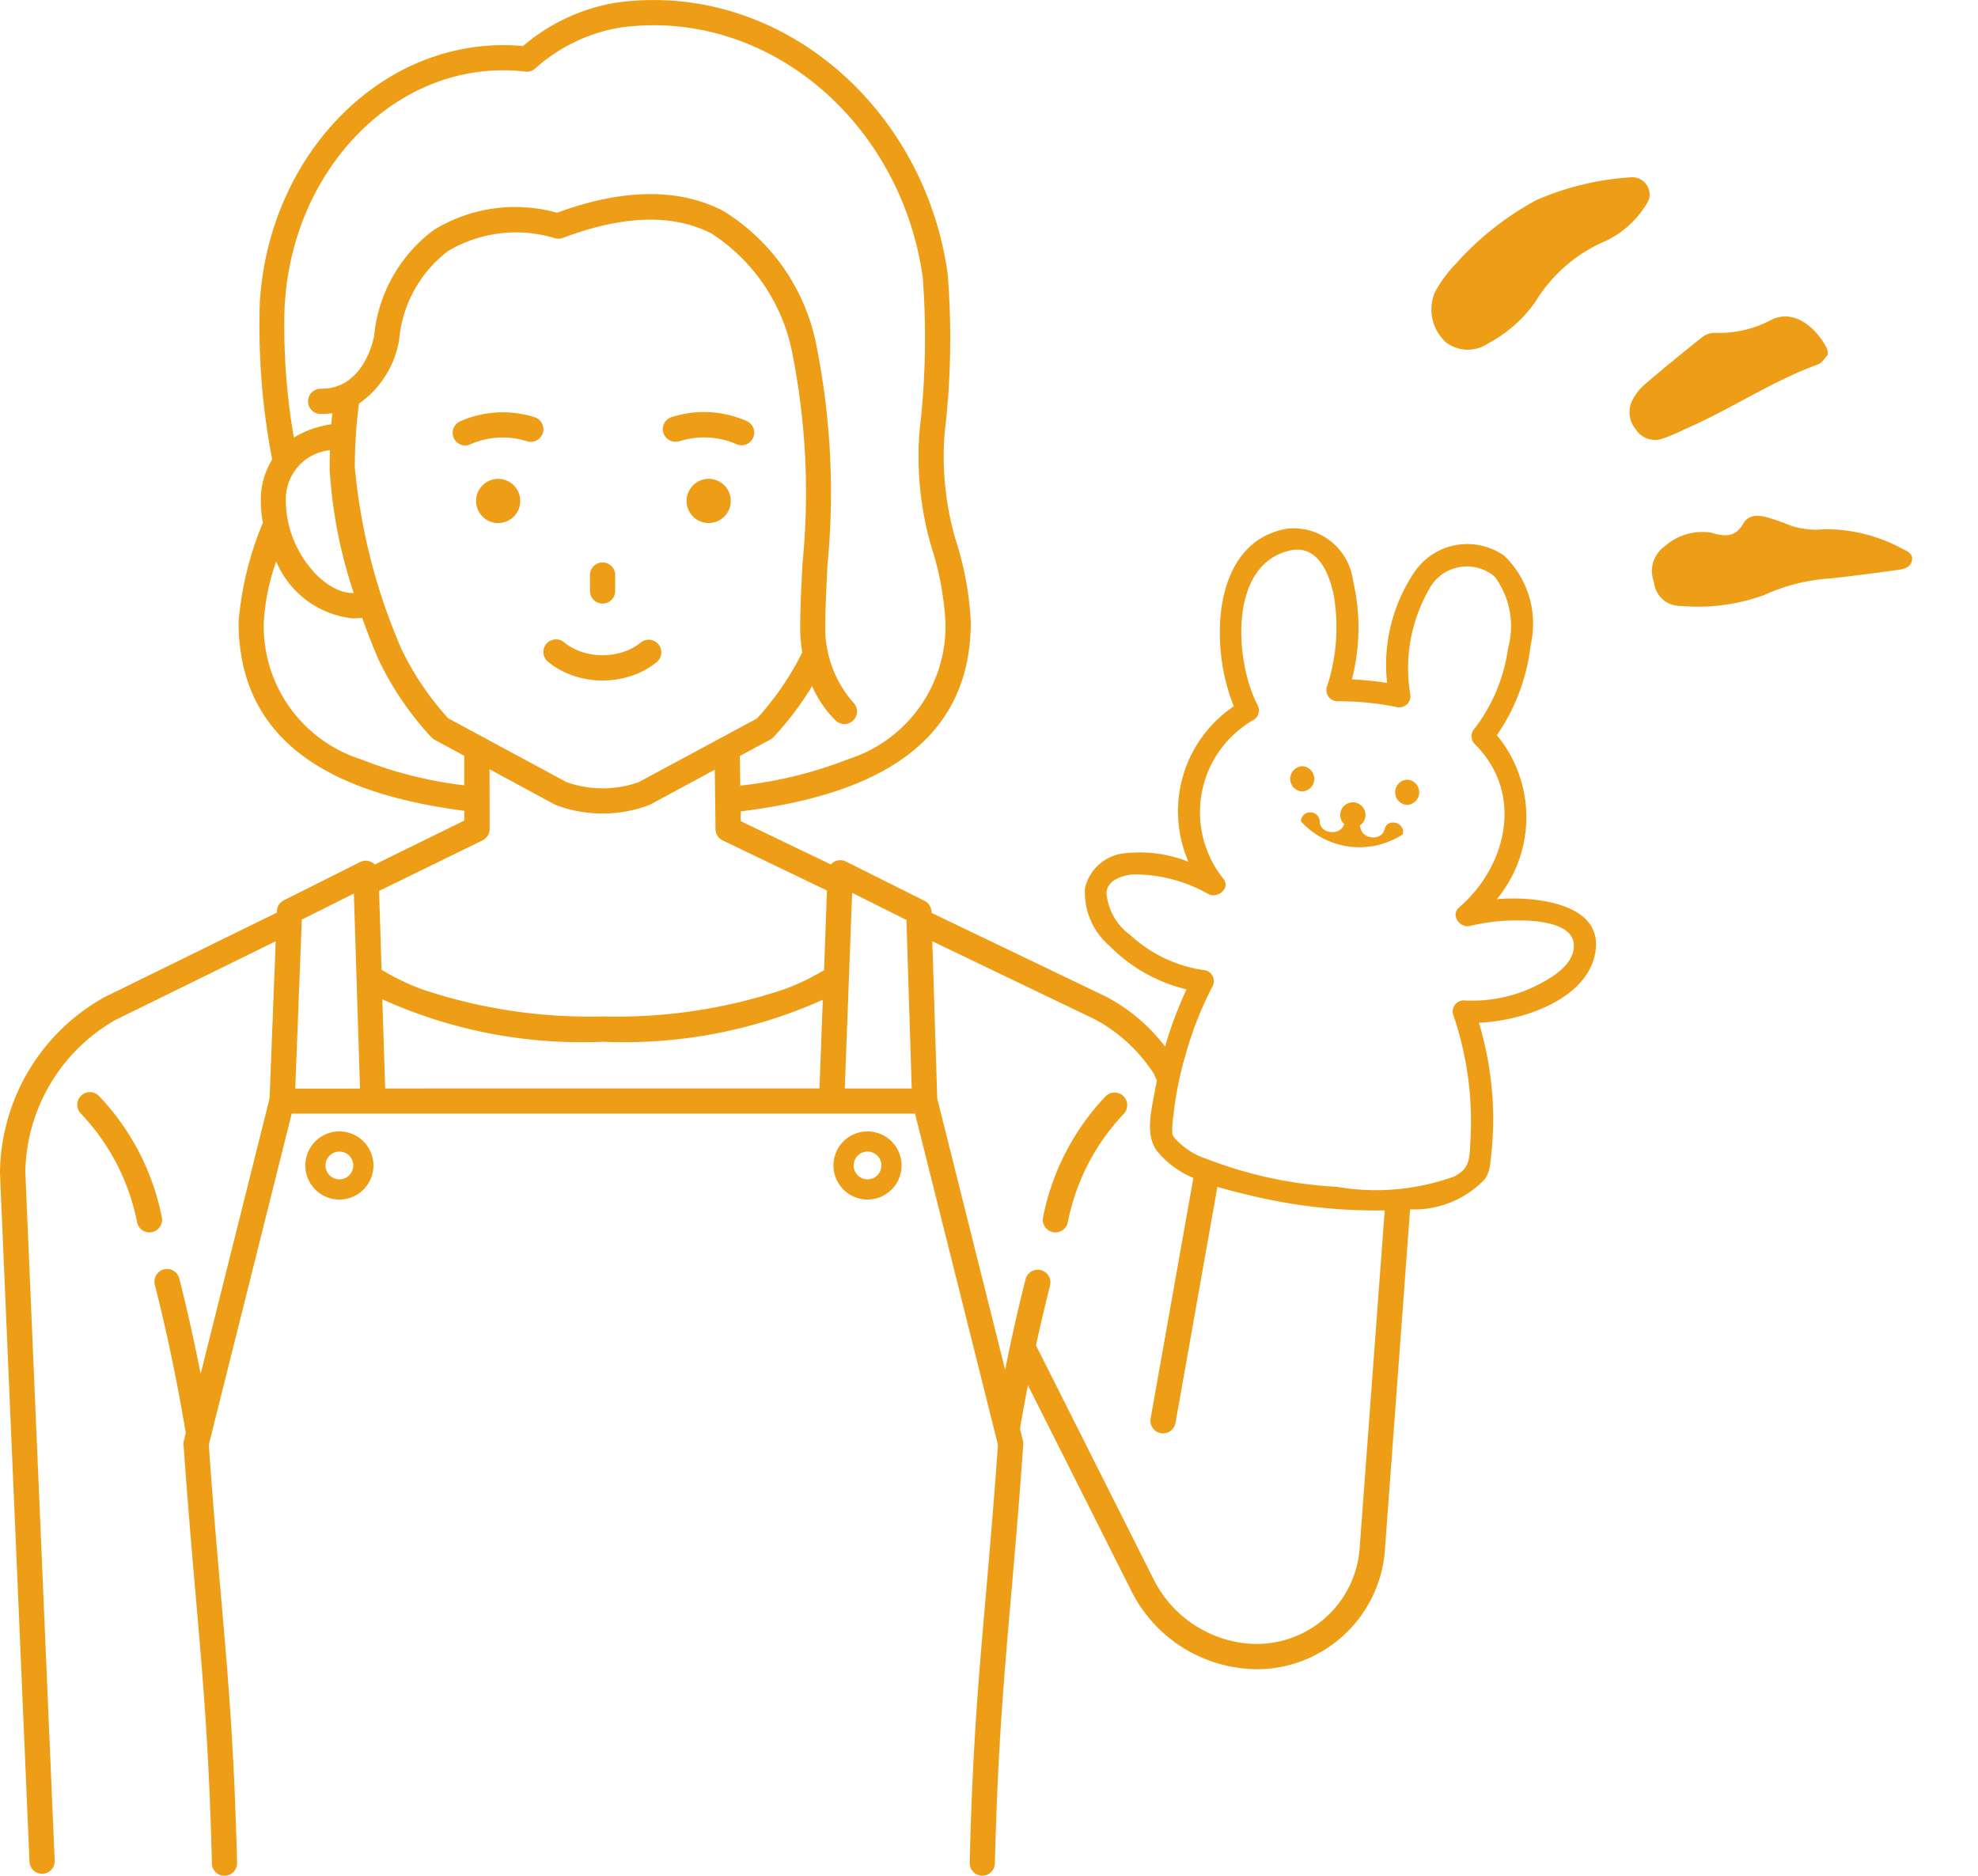 <svg xmlns="http://www.w3.org/2000/svg" xmlns:xlink="http://www.w3.org/1999/xlink" width="68.401" height="64.861" viewBox="0 0 68.401 64.861">
  <defs>
    <clipPath id="clip-path">
      <rect id="長方形_70" data-name="長方形 70" width="55.195" height="64.861" fill="#ee9e16"/>
    </clipPath>
    <clipPath id="clip-path-2">
      <rect id="長方形_69" data-name="長方形 69" width="18.105" height="14.204" transform="translate(0 0)" fill="#ee9e16"/>
    </clipPath>
  </defs>
  <g id="グループ_826" data-name="グループ 826" transform="translate(-612 -4319.566)">
    <g id="グループ_183" data-name="グループ 183" transform="translate(612 4319.566)">
      <g id="グループ_182" data-name="グループ 182" clip-path="url(#clip-path)">
        <path id="パス_1795" data-name="パス 1795" d="M353.305,368.012a8.439,8.439,0,0,0-2.155,4.181.436.436,0,1,0,.858.16,7.568,7.568,0,0,1,1.937-3.747.436.436,0,1,0-.64-.594" transform="translate(-315.081 -330.093)" fill="#ee9e16"/>
        <path id="パス_1796" data-name="パス 1796" d="M29.1,372.192a8.439,8.439,0,0,0-2.155-4.181.437.437,0,1,0-.64.594,7.568,7.568,0,0,1,1.937,3.746.436.436,0,1,0,.858-.159" transform="translate(-23.503 -330.092)" fill="#ee9e16"/>
        <path id="パス_1797" data-name="パス 1797" d="M103.986,383.31a1.178,1.178,0,1,0-1.179-1.178,1.18,1.18,0,0,0,1.179,1.178m0-1.659a.48.48,0,1,1-.48.48.481.481,0,0,1,.48-.48" transform="translate(-92.249 -341.83)" fill="#ee9e16"/>
        <path id="パス_1798" data-name="パス 1798" d="M281.8,383.31a1.178,1.178,0,1,0-1.179-1.178,1.18,1.18,0,0,0,1.179,1.178m0-1.659a.48.48,0,1,1-.48.48.481.481,0,0,1,.48-.48" transform="translate(-251.8 -341.83)" fill="#ee9e16"/>
        <path id="パス_1799" data-name="パス 1799" d="M183.68,215.388a.436.436,0,0,0-.556.673,2.777,2.777,0,0,0,.858.478,3.173,3.173,0,0,0,2.06,0,2.778,2.778,0,0,0,.858-.478.437.437,0,0,0-.555-.674,1.909,1.909,0,0,1-.59.327,2.312,2.312,0,0,1-1.486,0,1.906,1.906,0,0,1-.59-.327" transform="translate(-164.175 -193.179)" fill="#ee9e16"/>
        <path id="パス_1800" data-name="パス 1800" d="M161.072,161.237a.764.764,0,1,0,.764.764.764.764,0,0,0-.764-.764" transform="translate(-143.845 -144.678)" fill="#ee9e16"/>
        <path id="パス_1801" data-name="パス 1801" d="M152.848,139.947a.435.435,0,0,0,.177-.038,2.789,2.789,0,0,1,1.974-.1.437.437,0,0,0,.27-.83,3.664,3.664,0,0,0-2.6.136.437.437,0,0,0,.178.835" transform="translate(-136.759 -124.546)" fill="#ee9e16"/>
        <path id="パス_1802" data-name="パス 1802" d="M232.727,162a.764.764,0,1,0-.764.764.764.764,0,0,0,.764-.764" transform="translate(-207.456 -144.678)" fill="#ee9e16"/>
        <path id="パス_1803" data-name="パス 1803" d="M223.768,139.807a2.789,2.789,0,0,1,1.974.1.436.436,0,0,0,.355-.8,3.663,3.663,0,0,0-2.6-.136.436.436,0,1,0,.27.83" transform="translate(-200.275 -124.547)" fill="#ee9e16"/>
        <path id="パス_1804" data-name="パス 1804" d="M199.521,190.364v-.55a.436.436,0,0,0-.873,0v.55a.436.436,0,1,0,.873,0" transform="translate(-178.247 -169.929)" fill="#ee9e16"/>
        <path id="パス_1805" data-name="パス 1805" d="M51.764,31.089a4.447,4.447,0,0,0,0-5.667,6.856,6.856,0,0,0,1.171-3.13,3.265,3.265,0,0,0-.907-3.068,2.212,2.212,0,0,0-3.088.518,5.732,5.732,0,0,0-.972,3.871,11.092,11.092,0,0,0-1.217-.121,7.138,7.138,0,0,0,.037-3.427,2.072,2.072,0,0,0-2.266-1.786c-2.646.44-2.7,4.117-1.853,6.142A4.379,4.379,0,0,0,41.1,29.8a4.531,4.531,0,0,0-2.151-.3,1.561,1.561,0,0,0-1.428,1.212,2.438,2.438,0,0,0,.853,2,5.552,5.552,0,0,0,2.658,1.5,13.7,13.7,0,0,0-.742,1.975,6.212,6.212,0,0,0-2.037-1.723l-6.041-2.9v-.038a.436.436,0,0,0-.241-.377l-2.716-1.358a.433.433,0,0,0-.522.1l-1.283-.616-1.835-.882,0-.336c4.288-.529,7.957-2.118,7.957-6.555a11.079,11.079,0,0,0-.532-2.865A10.282,10.282,0,0,1,32.665,15a27.9,27.9,0,0,0,.106-5.548C32.01,4.065,27.641,0,22.609,0A9.422,9.422,0,0,0,21.3.092a6.609,6.609,0,0,0-3.213,1.5c-.074-.007-.146-.013-.216-.017-.156-.01-.313-.015-.469-.015-4.407,0-8.1,3.9-8.415,8.867a24.37,24.37,0,0,0,.426,5.46,2.665,2.665,0,0,0-.393,1.45,4,4,0,0,0,.072.737A11.329,11.329,0,0,0,8.251,21.5c0,4.386,3.583,5.988,7.806,6.536v.338l-3.094,1.519a.435.435,0,0,0-.507-.085L9.817,31.13a.436.436,0,0,0-.241.373l0,.053L3.6,34.488a7.027,7.027,0,0,0-3.6,6.074L1.021,64.376a.436.436,0,0,0,.436.418h.019a.436.436,0,0,0,.416-.436c0-.006,0-.012,0-.019L.877,40.525a6.169,6.169,0,0,1,3.111-5.254l5.547-2.723-.212,5.435L6.939,47.508c-.215-1.1-.459-2.2-.738-3.3a.436.436,0,0,0-.846.215c.436,1.719.785,3.425,1.071,5.13l-.066.262a.438.438,0,0,0-.012.137c.147,2.085.294,3.768.423,5.254.256,2.943.458,5.272.556,9.154,0,.024,0,.048,0,.073a.436.436,0,0,0,.872-.011s0-.007,0-.011c-.1-3.954-.3-6.3-.561-9.281-.127-1.465-.272-3.124-.417-5.17l2.867-11.452H31.644l2.867,11.452c-.145,2.046-.289,3.7-.417,5.17-.259,2.977-.463,5.328-.561,9.282,0,0,0,.007,0,.011a.436.436,0,0,0,.425.436h.011a.436.436,0,0,0,.436-.426c.1-3.927.3-6.266.558-9.228.129-1.485.276-3.168.423-5.253a.438.438,0,0,0-.012-.137l-.1-.414q.128-.752.273-1.5l3.55,7.059a4.893,4.893,0,0,0,3.978,2.74q.213.021.424.021a4.454,4.454,0,0,0,4.388-4.043v-.011l.876-11.849a3.374,3.374,0,0,0,2.593-1.052,1.212,1.212,0,0,0,.182-.558,12.379,12.379,0,0,0,.1-1.585,11.7,11.7,0,0,0-.495-3.259c1.518-.059,3.687-.8,4.013-2.357.383-1.827-2.2-2.024-3.394-1.914m1.62,2.855a4.993,4.993,0,0,1-2.764.644.383.383,0,0,0-.368.483,11.348,11.348,0,0,1,.6,4.35c-.036.623,0,.966-.558,1.255a7.966,7.966,0,0,1-4.055.36,14.6,14.6,0,0,1-4.517-.97,2.5,2.5,0,0,1-1.129-.753c-.029-.046-.052-.124-.049-.1a3.055,3.055,0,0,1,.036-.633A11.972,11.972,0,0,1,41,36.468a12.279,12.279,0,0,1,.927-2.353.387.387,0,0,0-.33-.575,4.741,4.741,0,0,1-2.5-1.2,2,2,0,0,1-.832-1.456c.014-.443.528-.609.888-.645a5.132,5.132,0,0,1,2.638.679c.31.153.767-.186.523-.523a3.675,3.675,0,0,1,1.034-5.5.387.387,0,0,0,.137-.523c-.777-1.485-1.022-4.864,1.135-5.339.955-.211,1.355.817,1.505,1.56a6.573,6.573,0,0,1-.243,3.171.385.385,0,0,0,.368.484,10.09,10.09,0,0,1,2.045.2.388.388,0,0,0,.47-.47,5.471,5.471,0,0,1,.633-3.562,1.482,1.482,0,0,1,2.292-.475,2.881,2.881,0,0,1,.462,2.474,5.9,5.9,0,0,1-1.155,2.772.39.39,0,0,0,0,.54c1.7,1.678,1.143,4.194-.54,5.653-.306.265.023.719.372.638a8.18,8.18,0,0,1,.9-.156c.614-.061,2.93-.186,2.679,1.011-.1.5-.615.842-1.024,1.076m-6.37,19.649a3.569,3.569,0,0,1-3.862,3.234h-.01a4.05,4.05,0,0,1-3.258-2.241l-.007-.014-4.05-8.055q.226-1.044.49-2.093a.437.437,0,0,0-.846-.215q-.4,1.575-.71,3.156l-2.349-9.381-.171-5.441,5.625,2.7A5.568,5.568,0,0,1,39.9,37.126l.107.236c-.024.12-.049.241-.07.361-.111.637-.354,1.512.078,2.082a3.167,3.167,0,0,0,1.254.925l-1.476,8.307a.437.437,0,1,0,.86.153L42.1,41.039c.419.128.838.227,1.211.315a18.473,18.473,0,0,0,4.574.5Zm-36.576-21.8,1.8-.9.212,6.743H10.211ZM9.124,21.5a7.523,7.523,0,0,1,.428-2.088,3.238,3.238,0,0,0,2.647,1.97,2.88,2.88,0,0,0,.325-.018c.3.833.543,1.392.569,1.45A10.78,10.78,0,0,0,14.924,25.5a.434.434,0,0,0,.1.077l1.03.556v1.021a14.191,14.191,0,0,1-3.576-.9A4.827,4.827,0,0,1,9.124,21.5m.729-11.021c.284-4.513,3.6-8.049,7.544-8.049.137,0,.276,0,.414.013.112.007.229.018.357.033a.435.435,0,0,0,.332-.1A5.855,5.855,0,0,1,21.418.956,8.538,8.538,0,0,1,22.609.872c4.6,0,8.6,3.743,9.3,8.707A27.626,27.626,0,0,1,31.8,14.9a11.145,11.145,0,0,0,.407,4,10.389,10.389,0,0,1,.488,2.592,4.827,4.827,0,0,1-3.357,4.757,14.431,14.431,0,0,1-3.738.916l-.013-1.025,1.062-.574a.434.434,0,0,0,.1-.077,10.585,10.585,0,0,0,1.336-1.766,3.746,3.746,0,0,0,.813,1.19.436.436,0,0,0,.607-.627,3.887,3.887,0,0,1-.966-2.514v-.006c0-.681.037-1.458.081-2.28a25.846,25.846,0,0,0-.358-7.389,7.038,7.038,0,0,0-3.242-4.8c-1.533-.8-3.468-.782-5.754.058a5.386,5.386,0,0,0-4.259.593,5.175,5.175,0,0,0-2.069,3.668c-.02.111-.357,1.844-1.843,1.825a.436.436,0,1,0-.011.873h.036a2.686,2.686,0,0,0,.373-.026c-.013.127-.025.255-.036.384a3.36,3.36,0,0,0-1.294.458,22.333,22.333,0,0,1-.315-4.657m2.423,5.731h0a16.807,16.807,0,0,1,.144-2.247,3.373,3.373,0,0,0,1.389-2.212A4.334,4.334,0,0,1,15.5,8.677a4.608,4.608,0,0,1,3.7-.438.436.436,0,0,0,.087.012h.024a.429.429,0,0,0,.062,0c.013,0,.026-.007.039-.01a.448.448,0,0,0,.044-.012c2.1-.793,3.834-.843,5.164-.146a6.381,6.381,0,0,1,2.8,4.236,24.771,24.771,0,0,1,.335,7.135c-.044.835-.086,1.623-.082,2.329a4.747,4.747,0,0,0,.071.777,10.121,10.121,0,0,1-1.566,2.284L22.09,27.044a3.729,3.729,0,0,1-2.5,0L15.5,24.837a9.987,9.987,0,0,1-1.609-2.378,20.442,20.442,0,0,1-1.615-6.249m-.865-.641q-.006.193-.009.389c0,.01,0,.019,0,.029,0,.031,0,.061,0,.092s0,.087,0,.131a.418.418,0,0,0,0,.044,16.486,16.486,0,0,0,.833,4.253H12.2c-1.019,0-2.312-1.494-2.312-3.174a1.694,1.694,0,0,1,1.523-1.766M16.93,26.6l2.258,1.22.034.016a4.58,4.58,0,0,0,3.231,0l.034-.016,2.232-1.205.025,2.017a.435.435,0,0,0,.146.36h0a.421.421,0,0,0,.045.035l.014.008a.411.411,0,0,0,.04.024l2.06.989,1.549.745-.1,2.753a8.206,8.206,0,0,1-1.351.652,18.167,18.167,0,0,1-6.287.95,18.21,18.21,0,0,1-6.275-.943,8.146,8.146,0,0,1-1.389-.673l-.086-2.725,3.578-1.748a.437.437,0,0,0,.245-.392ZM13.322,37.637l-.1-3.082a16.731,16.731,0,0,0,7.632,1.467,16.8,16.8,0,0,0,7.6-1.45l-.115,3.064Zm16.147-6.765,1.877.939.183,5.826H29.214Z" transform="translate(-0.001 0.001)" fill="#ee9e16"/>
        <path id="パス_1806" data-name="パス 1806" d="M470.146,262.5a.437.437,0,0,0,0,.873.437.437,0,0,0,0-.873" transform="translate(-421.485 -235.539)" fill="#ee9e16"/>
        <path id="パス_1807" data-name="パス 1807" d="M434.806,258.9a.437.437,0,0,0,0-.873.437.437,0,0,0,0,.873" transform="translate(-389.773 -231.532)" fill="#ee9e16"/>
        <path id="パス_1808" data-name="パス 1808" d="M438.022,270.8a2.737,2.737,0,0,0,3.526.451c.1-.41-.533-.585-.631-.174s-.744.348-.829-.033a.336.336,0,0,0-.036-.091.437.437,0,1,0-.524-.047.338.338,0,0,0-.039.061c-.174.344-.82.246-.813-.166a.328.328,0,0,0-.655,0" transform="translate(-393.038 -242.401)" fill="#ee9e16"/>
      </g>
    </g>
    <g id="グループ_184" data-name="グループ 184" transform="matrix(0.978, 0.208, -0.208, 0.978, 662.692, 4324.453)">
      <g id="グループ_175" data-name="グループ 175" clip-path="url(#clip-path-2)">
        <path id="パス_1792" data-name="パス 1792" d="M6.612.62a1.5,1.5,0,0,1-.121.386A3.339,3.339,0,0,1,5.457,2.357,5.218,5.218,0,0,0,3.514,4.906,4.652,4.652,0,0,1,2.2,6.681a1.246,1.246,0,0,1-1.425.264,1.534,1.534,0,0,1-.74-1.606,4.3,4.3,0,0,1,.485-1.09A10.311,10.311,0,0,1,2.8,1.486,9.651,9.651,0,0,1,5.86.025a.6.6,0,0,1,.752.6" fill="#ee9e16"/>
        <path id="パス_1793" data-name="パス 1793" d="M13.543,10.629a2.752,2.752,0,0,0,1.368-.085,5.576,5.576,0,0,1,2.719.079c.212.065.5.083.473.386-.022.255-.279.336-.489.411-.7.252-1.4.5-2.11.735A6.537,6.537,0,0,0,13.358,13.2a6.7,6.7,0,0,1-2.727.968.914.914,0,0,1-1.1-.617,1.044,1.044,0,0,1,.105-1.278,1.968,1.968,0,0,1,1.465-.8c.54.043.864-.017,1.048-.574.1-.292.42-.366.722-.349.228.012.455.048.668.071" fill="#ee9e16"/>
        <path id="パス_1794" data-name="パス 1794" d="M13.775,4.625c-.071.113-.125.3-.25.382-1.464.914-2.657,2.173-4.059,3.164a6.422,6.422,0,0,1-.7.486.784.784,0,0,1-.95-.14.91.91,0,0,1-.33-.92,1.76,1.76,0,0,1,.282-.619c.519-.682,1.056-1.35,1.6-2.012a.745.745,0,0,1,.418-.277,3.8,3.8,0,0,0,1.847-.863c.712-.532,1.583-.017,2.078.592a.724.724,0,0,1,.066.207" fill="#ee9e16"/>
      </g>
    </g>
  </g>
</svg>

